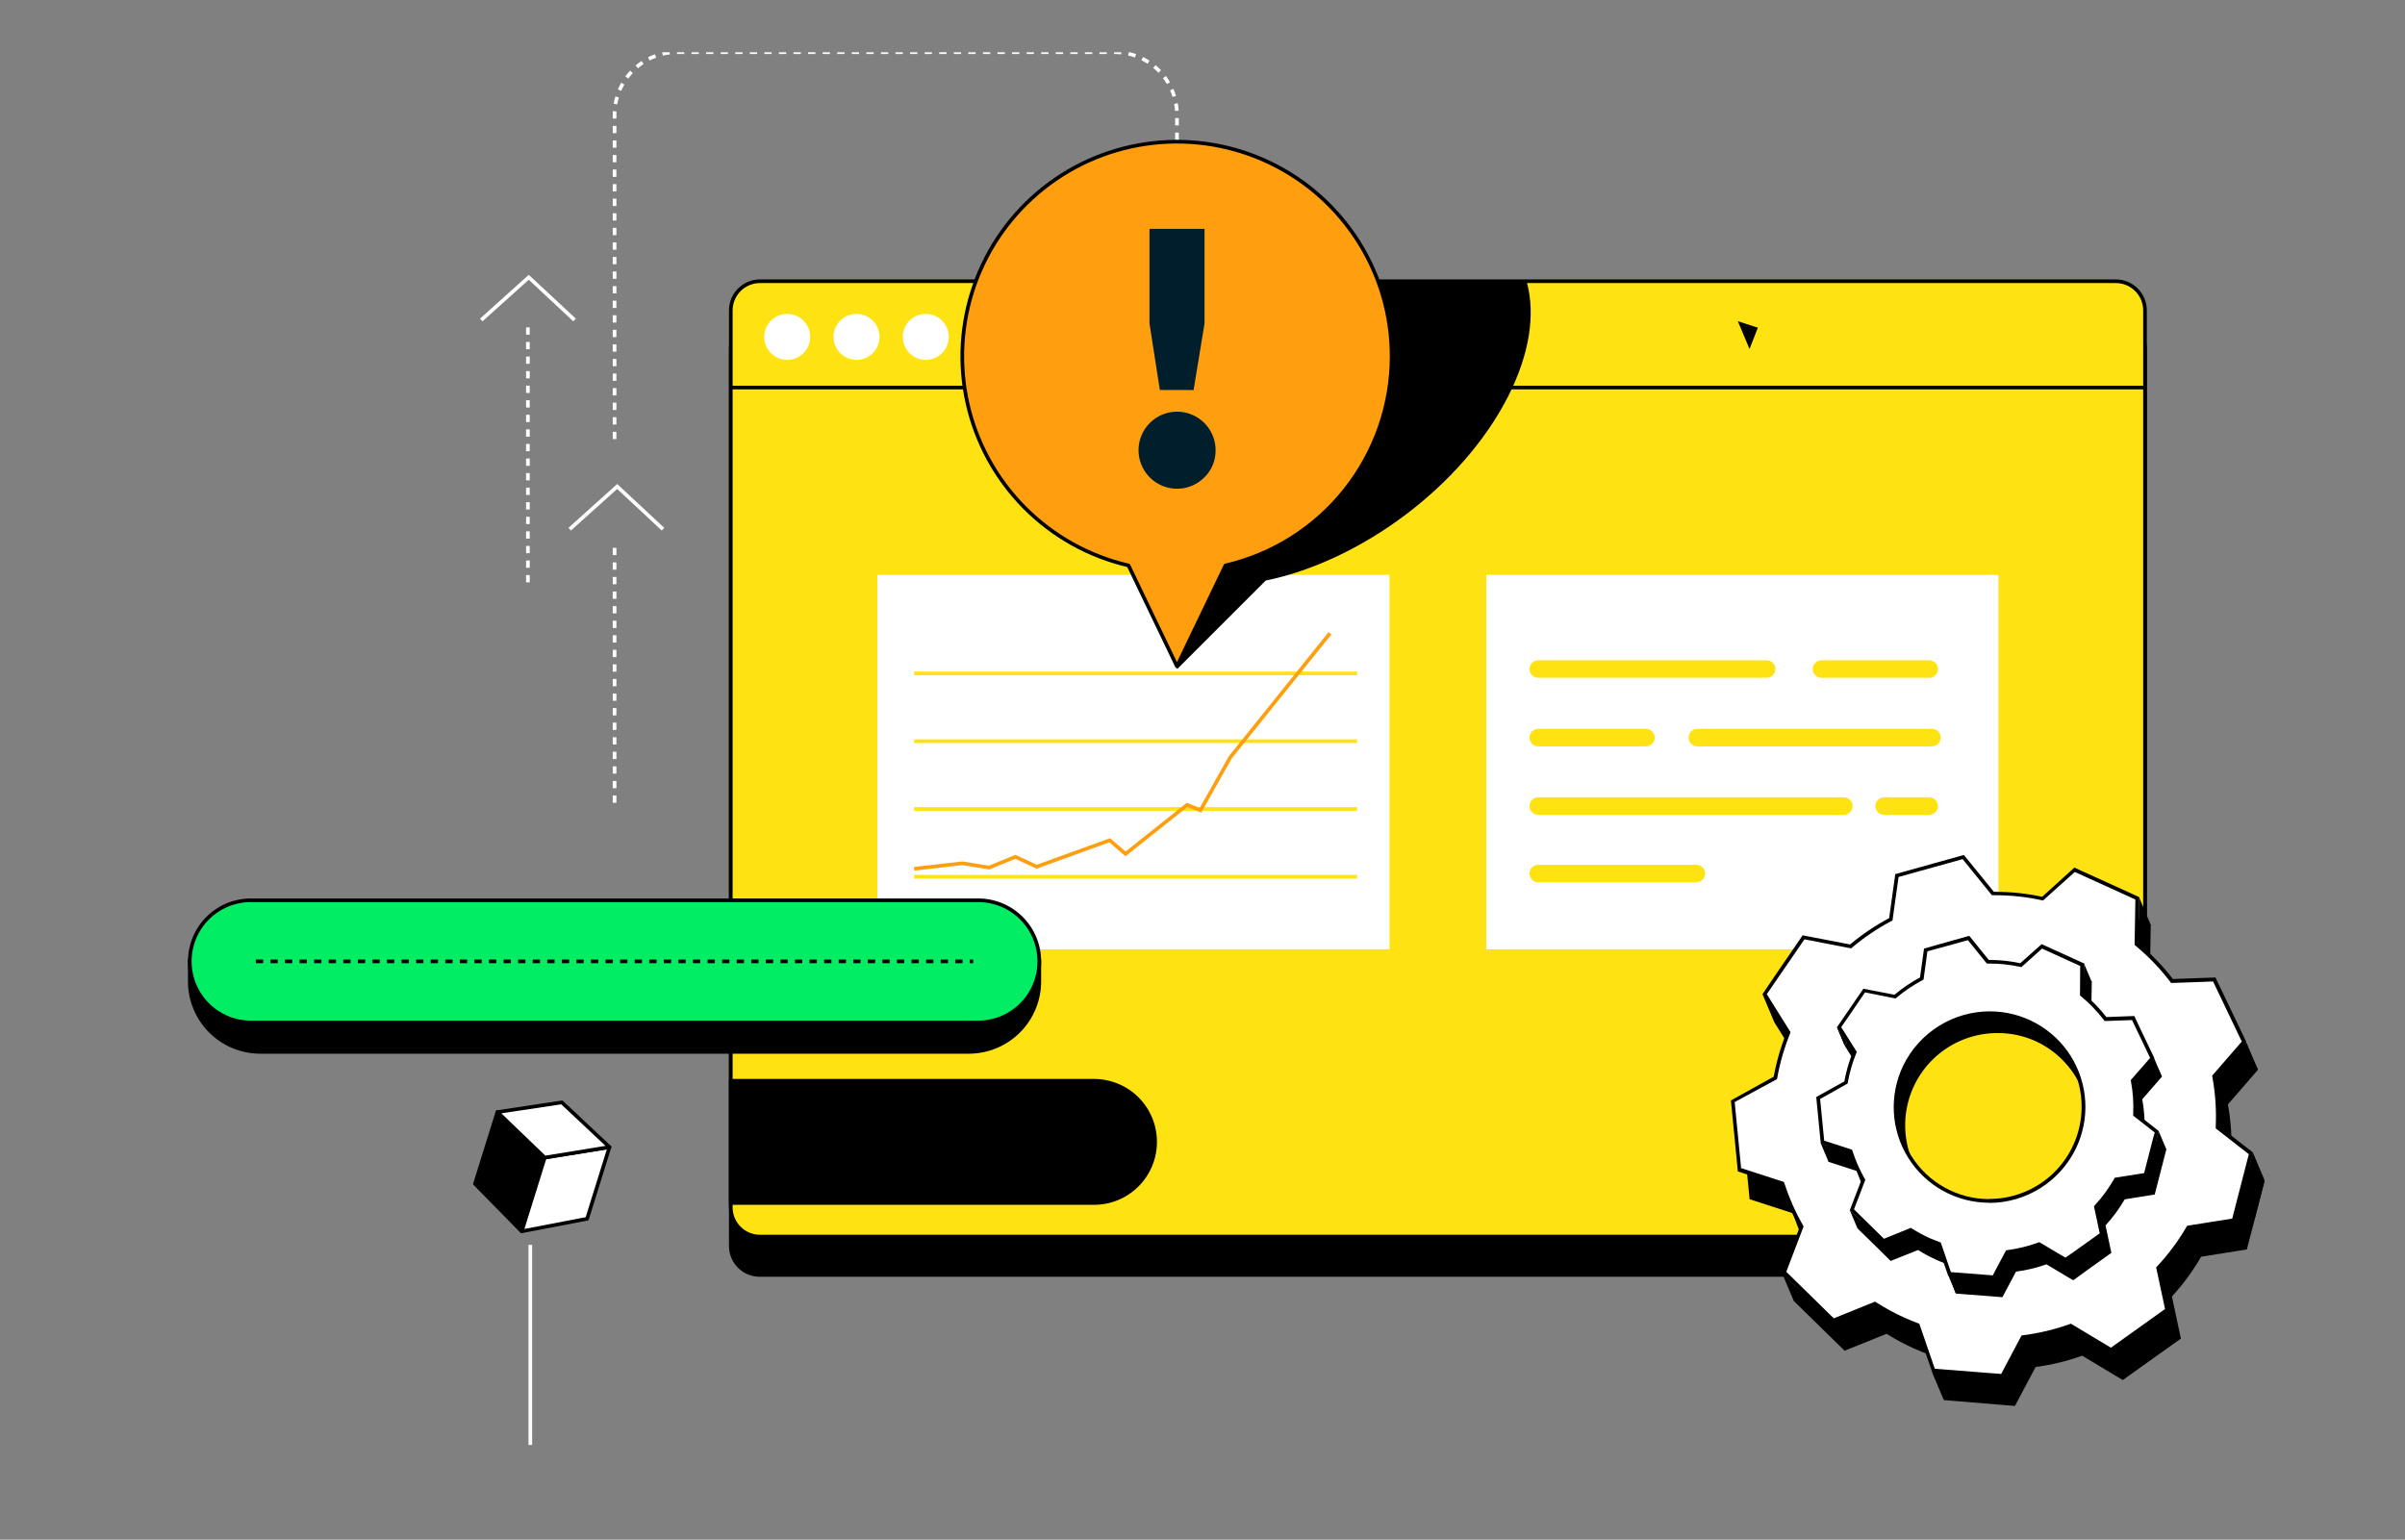 <?xml version="1.0" encoding="utf-8"?>
<svg xmlns="http://www.w3.org/2000/svg" width="581" height="372" viewBox="0 0 581 372" fill="none">
<rect x="0" y="0" width="581" height="372" fill="#808080" stroke="none"/>
<g clip-path="url(#clip0_6377_56555)">
<g clip-path="url(#clip1_6377_56555)">
<g clip-path="url(#clip2_6377_56555)">
<path d="M511.201 77.226H183.535C179.675 77.226 176.545 80.355 176.545 84.216V301.047C176.545 304.908 179.675 308.037 183.535 308.037H511.201C515.062 308.037 518.192 304.908 518.192 301.047V84.216C518.192 80.355 515.062 77.226 511.201 77.226Z" fill="black" stroke="black" stroke-width="0.882" stroke-miterlimit="10"/>
<path d="M511.14 67.951H183.597C179.702 67.951 176.545 71.109 176.545 75.003V291.711C176.545 295.606 179.702 298.763 183.597 298.763H511.14C515.034 298.763 518.192 295.606 518.192 291.711V75.003C518.192 71.109 515.034 67.951 511.14 67.951Z" fill="#FFE212" stroke="black" stroke-width="0.882" stroke-miterlimit="10"/>
<path d="M518.386 93.631H176.439" stroke="black" stroke-width="0.882" stroke-miterlimit="10"/>
<path d="M190.173 86.949C193.24 86.949 195.726 84.463 195.726 81.395C195.726 78.328 193.24 75.842 190.173 75.842C187.106 75.842 184.619 78.328 184.619 81.395C184.619 84.463 187.106 86.949 190.173 86.949Z" fill="white"/>
<path d="M206.913 86.949C209.98 86.949 212.467 84.463 212.467 81.395C212.467 78.328 209.98 75.842 206.913 75.842C203.846 75.842 201.359 78.328 201.359 81.395C201.359 84.463 203.846 86.949 206.913 86.949Z" fill="white"/>
<path d="M223.645 86.949C226.713 86.949 229.199 84.463 229.199 81.395C229.199 78.328 226.713 75.842 223.645 75.842C220.578 75.842 218.092 78.328 218.092 81.395C218.092 84.463 220.578 86.949 223.645 86.949Z" fill="white"/>
<path d="M128.113 300.756V349.099" stroke="white" stroke-width="0.882" stroke-miterlimit="10"/>
<path d="M126.007 297.485L114.75 286.008L120.163 268.686L131.57 279.669L126.007 297.485Z" fill="black" stroke="black" stroke-width="0.882" stroke-linejoin="round"/>
<path d="M126.043 297.493L141.831 294.461L147.235 277.139L131.605 279.677L126.043 297.493Z" fill="white" stroke="black" stroke-width="0.882" stroke-linejoin="round"/>
<path d="M135.73 266.341L120.162 268.686L131.604 279.678L147.234 277.14L135.73 266.341Z" fill="white" stroke="black" stroke-width="0.882" stroke-linejoin="round"/>
<path d="M137.625 127.852L149.103 117.538L160.166 127.852" stroke="white" stroke-width="0.882" stroke-miterlimit="10"/>
<path d="M116.256 77.314L127.733 66.991L138.805 77.314" stroke="white" stroke-width="0.882" stroke-miterlimit="10"/>
<path d="M279.058 275.897C279.056 279.811 277.499 283.565 274.731 286.332C271.962 289.099 268.207 290.653 264.293 290.653H176.545V261.122H264.293C266.233 261.121 268.154 261.502 269.947 262.245C271.739 262.987 273.368 264.075 274.739 265.447C276.111 266.82 277.198 268.449 277.939 270.242C278.68 272.035 279.061 273.956 279.058 275.897V275.897Z" fill="black" stroke="black" stroke-width="0.882" stroke-miterlimit="10"/>
<path d="M148.469 106.086V27.674C148.471 23.675 150.061 19.841 152.89 17.014C155.718 14.188 159.553 12.6 163.552 12.6H269.248C273.246 12.6 277.081 14.188 279.91 17.014C282.738 19.841 284.328 23.675 284.331 27.674V34.206" stroke="white" stroke-width="0.882" stroke-miterlimit="10" stroke-dasharray="1.76 1.76"/>
<path d="M148.469 193.957V132.188" stroke="white" stroke-width="0.882" stroke-miterlimit="10" stroke-dasharray="1.76 1.76"/>
<path d="M127.531 140.696V78.918" stroke="white" stroke-width="0.882" stroke-miterlimit="10" stroke-dasharray="1.76 1.76"/>
<path d="M482.782 138.889H359.059V229.352H482.782V138.889Z" fill="white"/>
<path d="M335.678 138.889H211.955V229.352H335.678V138.889Z" fill="white"/>
<path d="M220.842 162.708H327.833" stroke="#FFE212" stroke-width="0.882" stroke-miterlimit="10"/>
<path d="M220.842 179.078H327.833" stroke="#FFE212" stroke-width="0.882" stroke-miterlimit="10"/>
<path d="M220.842 195.447H327.833" stroke="#FFE212" stroke-width="0.882" stroke-miterlimit="10"/>
<path d="M220.842 211.818H327.833" stroke="#FFE212" stroke-width="0.882" stroke-miterlimit="10"/>
<path d="M220.842 209.905L232.522 208.574L238.94 209.614L245.313 207.013L250.444 209.402L268.083 203.011L271.909 206.308L286.798 194.452L290.007 195.774L297.227 182.956L321.292 153.011" stroke="#FF9F10" stroke-width="0.882" stroke-miterlimit="10"/>
<path d="M426.794 159.534H371.601C371.042 159.534 370.506 159.756 370.111 160.151C369.716 160.546 369.494 161.082 369.494 161.641V161.641C369.493 161.918 369.547 162.193 369.652 162.45C369.757 162.707 369.912 162.94 370.108 163.137C370.304 163.333 370.537 163.489 370.793 163.596C371.049 163.702 371.324 163.757 371.601 163.757H426.794C427.355 163.757 427.893 163.534 428.29 163.137C428.687 162.74 428.909 162.202 428.909 161.641V161.641C428.907 161.081 428.683 160.546 428.287 160.151C427.89 159.756 427.353 159.534 426.794 159.534V159.534Z" fill="#FFE212"/>
<path d="M466.057 159.534H440.025C439.466 159.534 438.93 159.756 438.535 160.151C438.14 160.546 437.918 161.082 437.918 161.641V161.641C437.917 161.918 437.97 162.193 438.076 162.45C438.181 162.707 438.336 162.94 438.532 163.137C438.728 163.333 438.96 163.489 439.217 163.596C439.473 163.702 439.747 163.757 440.025 163.757H466.057C466.335 163.758 466.61 163.704 466.868 163.598C467.125 163.492 467.358 163.336 467.555 163.14C467.752 162.943 467.908 162.709 468.014 162.452C468.119 162.195 468.173 161.919 468.172 161.641V161.641C468.172 161.364 468.117 161.089 468.011 160.833C467.905 160.577 467.749 160.344 467.552 160.148C467.355 159.952 467.122 159.797 466.865 159.692C466.609 159.587 466.334 159.533 466.057 159.534V159.534Z" fill="#FFE212"/>
<path d="M466.058 192.636H455.154C454.876 192.636 454.602 192.691 454.345 192.797C454.089 192.903 453.857 193.059 453.661 193.256C453.465 193.453 453.31 193.686 453.205 193.942C453.099 194.199 453.046 194.474 453.047 194.751V194.751C453.047 195.31 453.269 195.846 453.664 196.241C454.059 196.636 454.595 196.858 455.154 196.858H466.058C466.336 196.859 466.611 196.806 466.867 196.7C467.124 196.595 467.357 196.44 467.554 196.244C467.75 196.049 467.906 195.816 468.013 195.56C468.119 195.304 468.174 195.029 468.174 194.751V194.751C468.175 194.473 468.121 194.198 468.015 193.94C467.909 193.683 467.754 193.45 467.557 193.253C467.36 193.056 467.127 192.9 466.869 192.794C466.612 192.689 466.336 192.635 466.058 192.636V192.636Z" fill="#FFE212"/>
<path d="M397.633 176.089H371.601C371.041 176.091 370.506 176.315 370.111 176.712C369.716 177.108 369.494 177.645 369.494 178.205V178.205C369.494 178.764 369.716 179.301 370.111 179.697C370.506 180.094 371.041 180.318 371.601 180.32H397.633C398.194 180.32 398.732 180.097 399.129 179.701C399.525 179.304 399.748 178.766 399.748 178.205V178.205C399.748 177.643 399.525 177.105 399.129 176.709C398.732 176.312 398.194 176.089 397.633 176.089V176.089Z" fill="#FFE212"/>
<path d="M466.719 176.089H410.045C409.485 176.091 408.948 176.315 408.552 176.711C408.156 177.107 407.932 177.644 407.93 178.205V178.205C407.932 178.765 408.156 179.302 408.552 179.698C408.948 180.094 409.485 180.318 410.045 180.32H466.719C467.28 180.32 467.818 180.097 468.215 179.701C468.612 179.304 468.835 178.766 468.835 178.205V178.205C468.835 177.643 468.612 177.105 468.215 176.709C467.818 176.312 467.28 176.089 466.719 176.089V176.089Z" fill="#FFE212"/>
<path d="M445.438 192.636H371.601C371.324 192.636 371.049 192.691 370.793 192.797C370.537 192.903 370.304 193.059 370.108 193.256C369.912 193.453 369.757 193.686 369.652 193.942C369.547 194.199 369.493 194.474 369.494 194.751V194.751C369.494 195.31 369.716 195.846 370.111 196.241C370.506 196.636 371.042 196.858 371.601 196.858H445.438C445.998 196.858 446.535 196.637 446.931 196.242C447.328 195.847 447.552 195.311 447.554 194.751V194.751C447.554 194.19 447.331 193.652 446.934 193.255C446.537 192.859 445.999 192.636 445.438 192.636V192.636Z" fill="#FFE212"/>
<path d="M409.807 208.944H371.601C371.042 208.944 370.506 209.166 370.111 209.561C369.716 209.957 369.494 210.492 369.494 211.051V211.051C369.493 211.329 369.547 211.604 369.652 211.86C369.757 212.117 369.912 212.35 370.108 212.547C370.304 212.743 370.537 212.899 370.793 213.006C371.049 213.112 371.324 213.167 371.601 213.167H409.807C410.368 213.167 410.906 212.944 411.303 212.547C411.699 212.15 411.922 211.612 411.922 211.051V211.051C411.92 210.492 411.696 209.956 411.3 209.561C410.903 209.166 410.366 208.944 409.807 208.944V208.944Z" fill="#FFE212"/>
<path d="M364.259 95.913C353.213 117.52 328.68 135.582 305.769 140.263L284.374 161.658L284.85 140.263C266.717 135.6 260.644 117.52 271.68 95.913C276.97 85.529 285.406 75.973 295.261 68.321H368.887C370.923 75.973 369.557 85.529 364.259 95.913Z" fill="black"/>
<path d="M336.19 86.059C336.184 76.306 333.427 66.752 328.237 58.495C323.046 50.237 315.632 43.611 306.846 39.376C298.06 35.141 288.258 33.47 278.565 34.554C268.873 35.638 259.682 39.433 252.048 45.504C244.415 51.575 238.648 59.676 235.41 68.876C232.172 78.076 231.594 88.002 233.742 97.516C235.891 107.03 240.678 115.745 247.556 122.661C254.433 129.577 263.121 134.413 272.623 136.615L284.329 160.989L296.045 136.615C307.465 133.965 317.651 127.525 324.941 118.344C332.231 109.163 336.196 97.783 336.19 86.059Z" fill="#FF9F10" stroke="black" stroke-width="0.882" stroke-linejoin="round"/>
<path d="M290.914 115.378C289.387 116.894 287.382 117.835 285.24 118.039C283.097 118.243 280.95 117.699 279.164 116.499C277.378 115.299 276.063 113.517 275.442 111.456C274.822 109.395 274.934 107.183 275.761 105.197C276.587 103.21 278.077 101.57 279.976 100.558C281.875 99.545 284.066 99.222 286.176 99.643C288.287 100.064 290.186 101.203 291.552 102.866C292.917 104.53 293.664 106.615 293.665 108.767C293.681 109.998 293.445 111.219 292.972 112.356C292.499 113.493 291.799 114.521 290.914 115.378V115.378ZM280.195 94.221L277.691 78.142V55.302H290.994V78.142L288.349 94.239L280.195 94.221Z" fill="#001E2B"/>
<path d="M45.848 232.27H251.077V237.109C251.077 241.626 249.283 245.958 246.089 249.152C242.895 252.346 238.563 254.14 234.046 254.14H62.879C58.362 254.14 54.03 252.346 50.836 249.152C47.642 245.958 45.848 241.626 45.848 237.109V232.27Z" fill="black" stroke="black" stroke-width="0.882" stroke-miterlimit="10"/>
<path d="M236.321 217.513H60.605C56.691 217.513 52.937 219.067 50.17 221.835C47.402 224.602 45.848 228.356 45.848 232.27C45.848 236.183 47.402 239.937 50.17 242.704C52.937 245.472 56.691 247.026 60.605 247.026H236.321C238.258 247.026 240.177 246.645 241.968 245.903C243.758 245.162 245.385 244.075 246.755 242.704C248.125 241.334 249.212 239.707 249.954 237.917C250.696 236.126 251.077 234.207 251.077 232.27C251.077 230.332 250.696 228.413 249.954 226.622C249.212 224.832 248.125 223.205 246.755 221.835C245.385 220.465 243.758 219.378 241.968 218.636C240.177 217.894 238.258 217.513 236.321 217.513V217.513Z" fill="#00ED64" stroke="black" stroke-width="0.882" stroke-miterlimit="10"/>
<path d="M61.812 232.27H235.104" stroke="black" stroke-width="0.882" stroke-miterlimit="10" stroke-dasharray="1.76 1.76"/>
<path d="M420.605 78.318L424.079 79.447L422.633 83.14L420.605 78.318Z" fill="black"/>
<path d="M421.383 79.033L423.507 79.72L422.626 81.968L421.383 79.033ZM419.822 77.605L422.652 84.313L424.662 79.174L419.822 77.605V77.605Z" fill="black"/>
<path d="M469.921 337.886L466.139 326.92L465.945 326.841C464.746 326.391 463.583 325.915 462.481 325.413C460.225 324.388 458.043 323.21 455.948 321.887L455.763 321.746L445.731 325.818L433.848 314.156L438.062 303.163L437.956 302.987C436.153 299.8 434.676 296.439 433.549 292.955L433.478 292.734L423.076 289.367L421.463 272.794L431.724 267.091V266.879C432.382 263.258 433.407 259.714 434.783 256.301L434.862 256.089L429.088 246.868L438.512 233.143L449.901 235.355L450.069 235.214C452.952 232.787 456.084 230.671 459.413 228.903L459.607 228.797L461.079 218.218L477.123 213.758L484.246 222.573H484.792C488.571 222.575 492.338 222.977 496.032 223.772H496.252L503.983 216.843L519.137 223.737L518.952 234.818L519.11 234.959C522.184 237.497 524.961 240.374 527.388 243.536L527.529 243.712L537.746 243.333L544.922 258.319L537.746 266.667V266.879C538.461 270.824 538.731 274.836 538.548 278.841V279.071L546.561 285.338L542.427 301.47L531.452 303.233L531.355 303.419C529.361 306.844 526.996 310.04 524.303 312.948L524.144 313.115L526.304 323.227L514.112 331.936L512.763 332.906L503.066 327.061L502.864 327.132C499.251 328.428 495.509 329.333 491.703 329.829H491.474L486.511 339.191L469.921 337.886ZM484.951 241.923C478.446 241.929 472.075 243.767 466.567 247.227C461.059 250.686 456.636 255.627 453.806 261.484C451.81 265.656 450.675 270.187 450.471 274.807C450.267 279.428 450.996 284.042 452.617 288.373C454.238 292.705 456.715 296.665 459.902 300.017C463.089 303.368 466.919 306.042 471.164 307.879C475.425 309.729 480.023 310.68 484.669 310.674C491.173 310.667 497.545 308.829 503.053 305.37C508.561 301.91 512.983 296.969 515.813 291.112C518.329 285.887 519.478 280.109 519.155 274.319C518.831 268.528 517.045 262.914 513.964 258.001C510.882 253.088 506.606 249.037 501.533 246.225C496.461 243.413 490.759 241.933 484.96 241.923H484.951Z" fill="black"/>
<path d="M476.963 214.287L483.768 222.679L484.033 223.014H484.791C488.54 223.013 492.278 223.412 495.942 224.204L496.383 224.301L496.718 223.993L504.061 217.372L505.313 217.937L517.469 223.446L518.721 224.01L518.545 234.589V235.021L518.871 235.285C521.917 237.807 524.673 240.66 527.087 243.792L527.36 244.153H527.818L537.515 243.801L540.46 249.972L544.4 258.276L537.515 266.209L537.233 266.527L537.313 266.95C538.016 270.863 538.283 274.843 538.106 278.815V279.265L538.467 279.547L546.093 285.497L544.55 291.492L542.09 301.056L531.574 302.731L531.159 302.802L530.948 303.163C528.99 306.561 526.66 309.731 524.001 312.613L523.693 312.948L523.79 313.398L525.844 322.998L518.404 328.287L513.943 331.54L512.824 332.342L503.523 326.753L503.162 326.541L502.774 326.683C499.184 327.952 495.47 328.839 491.693 329.327L491.244 329.389L491.032 329.794L486.307 338.698L484.941 338.583L470.29 337.446L466.666 326.938L466.525 326.55L466.138 326.4C464.956 325.96 463.801 325.519 462.7 324.99C460.467 323.96 458.305 322.782 456.229 321.464L455.85 321.217L455.427 321.393L445.88 325.263L440.873 320.353L434.402 314.006L438.44 303.481L438.59 303.093L438.378 302.731C436.574 299.572 435.097 296.238 433.97 292.779L433.829 292.356L433.397 292.215L423.48 289.006L423.136 285.48L421.929 273.041L431.767 267.585L432.128 267.382L432.207 266.967C432.853 263.389 433.863 259.885 435.222 256.513L435.39 256.098L435.152 255.719L429.651 246.904L433.062 241.923L438.74 233.646L449.591 235.761L450.006 235.841L450.332 235.576C453.194 233.17 456.299 231.07 459.597 229.308L459.993 229.097L460.055 228.656L461.474 218.607L470.387 216.129L476.963 214.305M484.667 311.132C491.254 311.125 497.706 309.264 503.284 305.76C508.862 302.257 513.341 297.254 516.209 291.324C518.23 287.096 519.377 282.504 519.581 277.822C519.784 273.141 519.041 268.466 517.395 264.079C515.748 259.691 513.233 255.681 510 252.289C506.766 248.897 502.882 246.193 498.578 244.339C494.276 242.476 489.637 241.518 484.949 241.526C478.362 241.534 471.909 243.397 466.331 246.902C460.753 250.407 456.274 255.412 453.408 261.343C450.864 266.637 449.703 272.488 450.033 278.352C450.363 284.216 452.173 289.9 455.294 294.875C458.416 299.85 462.747 303.952 467.884 306.8C473.02 309.647 478.794 311.147 484.667 311.159M477.28 213.317L470.157 215.301L460.681 217.945L459.2 228.533C455.844 230.318 452.686 232.451 449.776 234.897L438.316 232.685L432.313 241.438L428.575 246.886L434.385 256.16C432.989 259.602 431.955 263.18 431.299 266.835L420.959 272.574L422.264 285.603L422.669 289.737L433.133 293.123C434.268 296.633 435.753 300.021 437.567 303.234L433.327 314.306L440.212 321.05L445.624 326.339L455.762 322.257C457.872 323.579 460.069 324.757 462.338 325.783C463.493 326.303 464.657 326.78 465.864 327.22L469.681 338.275L484.853 339.491L471.541 338.495L486.774 339.676L491.764 330.27C495.602 329.765 499.376 328.852 503.021 327.546L512.824 333.426L517.557 330.05L514.41 332.298L518.933 329.063L526.866 323.412L524.689 313.248C527.385 310.314 529.75 307.091 531.741 303.639L542.787 301.876L545.431 291.747L547.124 285.189L539.032 278.886C539.213 274.848 538.941 270.803 538.221 266.826L545.493 258.452L541.253 249.584L538.062 242.91L527.739 243.29C525.289 240.104 522.488 237.203 519.391 234.642L519.576 223.481L517.813 222.679L505.683 217.161L503.92 216.35L496.154 223.402C492.422 222.578 488.613 222.152 484.791 222.133H484.456L477.28 213.317ZM484.667 310.286C480.082 310.29 475.545 309.35 471.339 307.527C464.162 304.42 458.277 298.932 454.679 291.988C451.081 285.045 449.989 277.072 451.589 269.417C453.189 261.762 457.383 254.894 463.461 249.973C469.539 245.052 477.129 242.38 484.949 242.408C489.534 242.408 494.07 243.347 498.278 245.167C505.45 248.277 511.329 253.766 514.923 260.707C518.517 267.649 519.606 275.618 518.007 283.269C516.407 290.92 512.217 297.785 506.143 302.706C500.069 307.626 492.484 310.301 484.667 310.277V310.286ZM525.218 324.567L518.897 329.08L517.522 330.068L525.218 324.567V324.567Z" fill="black"/>
<path d="M467.091 331.187L463.309 320.212L463.115 320.142C461.916 319.692 460.752 319.207 459.651 318.705C457.396 317.683 455.217 316.505 453.127 315.179L452.933 315.064L442.901 319.101L431.018 307.465L435.232 296.472L435.126 296.296C433.323 293.109 431.846 289.748 430.719 286.264L430.648 286.053L420.246 282.685L418.633 266.112L428.903 260.409L428.947 260.206C429.599 256.585 430.621 253.04 431.997 249.628L432.085 249.416L426.311 240.204L435.726 226.47L447.089 228.674L447.247 228.542C450.132 226.113 453.264 223.995 456.592 222.221L456.794 222.115L458.267 211.537L474.275 207.076L481.398 215.892H481.945C485.725 215.891 489.496 216.29 493.193 217.082L493.413 217.134L501.135 210.162L516.289 217.055L516.104 228.136L516.263 228.268C519.326 230.801 522.097 233.67 524.523 236.819L524.664 236.995L534.881 236.625L542.065 251.611L534.845 259.924V260.136C535.559 264.081 535.831 268.093 535.656 272.098V272.327L543.696 278.595L539.544 294.718L528.578 296.481L528.472 296.658C526.493 300.082 524.143 303.278 521.464 306.187L521.305 306.354L523.518 316.457L511.3 325.193L509.977 326.154L500.28 320.318L500.086 320.38C496.471 321.676 492.726 322.581 488.917 323.077H488.688L483.725 332.43L467.091 331.187ZM482.077 235.224C475.584 235.237 469.225 237.074 463.727 240.527C458.228 243.979 453.81 248.907 450.976 254.749C448.464 259.975 447.316 265.753 447.64 271.542C447.965 277.331 449.751 282.944 452.832 287.856C455.913 292.769 460.189 296.82 465.26 299.632C470.331 302.445 476.031 303.926 481.83 303.939C488.333 303.931 494.702 302.092 500.209 298.633C505.715 295.173 510.136 290.233 512.966 284.378C514.96 280.208 516.093 275.679 516.297 271.062C516.501 266.444 515.772 261.833 514.154 257.503C512.535 253.174 510.06 249.216 506.876 245.865C503.693 242.514 499.867 239.839 495.626 238C491.363 236.155 486.766 235.21 482.121 235.224H482.077Z" fill="white"/>
<path d="M474.134 207.578L480.939 215.962L481.203 216.288H481.962C485.71 216.288 489.448 216.684 493.113 217.469L493.554 217.566L493.889 217.266L501.232 210.672L502.484 211.237L514.614 216.755L515.865 217.328L515.68 227.906V228.303L516.006 228.576C519.054 231.107 521.807 233.972 524.214 237.118L524.487 237.48H524.945L534.642 237.136L537.586 243.307L541.571 251.646L534.686 259.58L534.404 259.897L534.483 260.312C535.192 264.224 535.458 268.205 535.277 272.177V272.635L535.638 272.909L543.272 278.859L541.509 285.691L539.261 294.427L528.78 296.084L528.366 296.155L528.154 296.516C526.185 299.884 523.849 303.024 521.19 305.878L520.881 306.213L520.978 306.663L523.032 316.262L521.913 317.065L511.07 324.813L509.95 325.607L500.65 320.027L500.289 319.806L499.901 319.947C496.312 321.222 492.597 322.108 488.82 322.592L488.37 322.654L488.159 323.05L483.443 331.954L482.067 331.848L467.416 330.702L463.793 320.203L463.661 319.806L463.264 319.665C462.083 319.216 460.928 318.74 459.835 318.246C457.599 317.218 455.434 316.04 453.356 314.72L452.977 314.482L452.554 314.649L443.007 318.519L438 313.609L431.529 307.271L435.567 296.692L435.716 296.305L435.514 295.943C433.708 292.788 432.231 289.456 431.106 285.999L430.965 285.567L430.533 285.426L420.616 282.218L420.272 278.691L419.064 266.262L428.929 260.92L429.29 260.717L429.369 260.312C430.016 256.717 431.033 253.199 432.402 249.812L432.569 249.389L432.331 249.01L426.822 240.195L430.242 235.214L435.919 226.945L446.788 229.052L447.203 229.132L447.52 228.858C450.384 226.451 453.492 224.35 456.794 222.591L457.191 222.379L457.252 221.938L458.654 211.88L467.566 209.403L474.134 207.569M481.847 304.406C488.433 304.396 494.884 302.533 500.46 299.028C506.037 295.523 510.514 290.519 513.379 284.589C515.924 279.296 517.086 273.445 516.756 267.581C516.426 261.718 514.616 256.034 511.494 251.06C508.372 246.085 504.041 241.984 498.904 239.137C493.767 236.291 487.993 234.792 482.12 234.782C475.534 234.79 469.082 236.652 463.504 240.155C457.926 243.658 453.447 248.661 450.579 254.59C448.556 258.815 447.407 263.405 447.2 268.085C446.994 272.765 447.733 277.438 449.375 281.825C451.018 286.212 453.528 290.223 456.757 293.616C459.985 297.01 463.866 299.717 468.166 301.576C472.482 303.455 477.14 304.421 481.847 304.415M474.451 206.564L467.328 208.548L457.861 211.193L456.38 221.824C453.02 223.608 449.859 225.741 446.947 228.188L435.487 225.976L429.484 234.729L425.79 240.177L431.582 249.46C430.195 252.905 429.161 256.481 428.497 260.135L418.156 265.874L419.426 278.885L419.822 283.02L430.295 286.405C431.43 289.921 432.921 293.312 434.747 296.525L430.498 307.588L437.382 314.341L442.804 319.63L452.889 315.575C454.999 316.897 457.196 318.075 459.465 319.101C460.62 319.621 461.792 320.106 462.991 320.538L466.808 331.592L482.032 332.774L468.756 331.742L483.972 332.941L488.935 323.509C492.773 323.006 496.546 322.096 500.192 320.794L509.994 326.673L514.728 323.288L511.581 325.536L522.424 317.787L514.728 323.288L524.011 316.659L521.877 306.504C524.576 303.571 526.941 300.348 528.93 296.895L539.975 295.132L542.373 285.841L544.277 278.453L536.185 272.151C536.367 268.11 536.095 264.062 535.374 260.082L542.646 251.708L538.406 242.848L535.215 236.166L524.936 236.537C522.483 233.356 519.683 230.458 516.588 227.898L516.782 216.746L515.019 215.935L502.889 210.417L501.126 209.615L493.351 216.667C489.625 215.867 485.825 215.465 482.015 215.468H481.68L474.504 206.653L474.451 206.564ZM481.847 303.533C477.259 303.533 472.72 302.594 468.509 300.774C461.338 297.664 455.459 292.175 451.865 285.234C448.271 278.292 447.181 270.323 448.781 262.672C450.38 255.021 454.571 248.156 460.644 243.235C466.718 238.315 474.304 235.641 482.12 235.664C486.7 235.662 491.23 236.601 495.431 238.423C502.602 241.533 508.481 247.021 512.075 253.961C515.669 260.902 516.759 268.87 515.161 276.52C513.562 284.171 509.374 291.036 503.302 295.958C497.229 300.879 489.645 303.554 481.829 303.533H481.847Z" fill="black"/>
<path d="M516.756 216.746L519.577 223.446L516.562 227.897L516.756 216.746Z" fill="black"/>
<path d="M425.773 240.177L428.603 246.885L430.163 245.766L425.773 240.177Z" fill="black"/>
<path d="M472.838 312.11L470.361 304.934L470.167 304.864C469.391 304.573 468.633 304.255 467.901 303.929C466.431 303.26 465.009 302.491 463.643 301.628L463.449 301.505L456.891 304.15L449.239 296.639L451.99 289.454L451.884 289.269C450.71 287.186 449.745 284.992 449.001 282.719L448.931 282.508L442.125 280.304L441.094 269.646L447.829 265.917V265.715C448.257 263.349 448.925 261.034 449.821 258.803L449.909 258.592L446.127 252.562L452.192 243.747L459.615 245.193L459.782 245.052C461.668 243.47 463.713 242.088 465.882 240.926L466.085 240.82L467.046 233.909L477.378 231.035L482.032 236.783H482.464C484.932 236.781 487.394 237.041 489.807 237.559L490.028 237.611L495.079 233.045L504.837 237.453L504.714 244.699L504.881 244.831C506.884 246.492 508.696 248.369 510.285 250.429L510.426 250.614L517.117 250.341L521.745 260.038L517.029 265.468V265.679C517.495 268.255 517.673 270.875 517.558 273.49V273.719L522.847 277.818L520.203 288.203L513.036 289.34L512.93 289.525C511.637 291.745 510.103 293.814 508.355 295.696L508.205 295.872L509.615 302.475L500.888 308.716L494.488 304.996L494.294 305.066C491.931 305.912 489.484 306.503 486.995 306.829H486.775L483.531 312.93L472.838 312.11ZM482.579 249.151C478.285 249.155 474.08 250.369 470.444 252.653C466.808 254.937 463.889 258.199 462.021 262.065C460.359 265.516 459.6 269.333 459.813 273.157C460.027 276.982 461.207 280.69 463.243 283.935C465.278 287.18 468.104 289.855 471.454 291.712C474.805 293.568 478.572 294.544 482.402 294.55C486.696 294.539 490.9 293.323 494.536 291.04C498.173 288.757 501.094 285.498 502.969 281.635C504.287 278.88 505.036 275.888 505.171 272.836C505.307 269.785 504.825 266.738 503.755 263.877C502.685 261.016 501.049 258.401 498.945 256.187C496.841 253.973 494.311 252.207 491.509 250.993C488.69 249.771 485.65 249.144 482.579 249.151V249.151Z" fill="black"/>
<path d="M477.236 231.512L481.573 236.872L481.838 237.198H482.481C484.917 237.197 487.346 237.454 489.727 237.965L490.168 238.062L490.503 237.762L495.175 233.548L495.81 233.839L503.744 237.453L504.378 237.744L504.264 244.488V244.911L504.59 245.176C506.569 246.816 508.358 248.673 509.923 250.712L510.205 251.073H510.655L516.826 250.853L518.677 254.705L521.207 259.994L516.799 265.045L516.588 265.327L516.667 265.751C517.126 268.294 517.301 270.881 517.187 273.464V273.922L517.54 274.196L522.388 277.977L522 279.485L519.858 287.798L513.185 288.864L512.771 288.926L512.559 289.296C511.281 291.512 509.765 293.581 508.037 295.467L507.728 295.802L507.825 296.243L509.13 302.352L508.557 302.757L501.452 307.844L500.879 308.249L494.946 304.723L494.585 304.512L494.197 304.653C491.864 305.49 489.45 306.081 486.995 306.416L486.545 306.477L486.325 306.874L483.327 312.542L482.622 312.481L473.207 311.749L470.898 305.049L470.766 304.653L470.378 304.512C469.602 304.221 468.853 303.912 468.139 303.63C466.686 302.97 465.281 302.21 463.934 301.356L463.546 301.118L463.131 301.285L457.049 303.753L453.902 300.668L449.803 296.648L452.377 289.931L452.527 289.543L452.324 289.182C451.158 287.127 450.204 284.959 449.477 282.711L449.335 282.279L448.904 282.138L442.539 279.987L442.327 277.854L441.56 269.92L447.837 266.394L448.198 266.191L448.278 265.777C448.696 263.441 449.355 261.154 450.243 258.954L450.411 258.531L450.173 258.152L446.647 252.563L448.798 249.46L452.412 244.171L459.341 245.511L459.755 245.59L460.081 245.317C461.945 243.754 463.966 242.389 466.111 241.244L466.508 241.032L466.569 240.592L467.451 234.192L473.102 232.614L477.227 231.468M482.393 294.938C486.767 294.94 491.054 293.711 494.763 291.391C498.471 289.071 501.452 285.755 503.365 281.821C505.058 278.302 505.831 274.411 505.612 270.512C505.394 266.613 504.19 262.834 502.113 259.526C500.037 256.219 497.156 253.492 493.74 251.601C490.323 249.709 486.483 248.715 482.578 248.71C478.2 248.715 473.911 249.953 470.204 252.282C466.496 254.612 463.52 257.938 461.615 261.881C459.922 265.399 459.149 269.29 459.368 273.189C459.586 277.088 460.79 280.868 462.867 284.175C464.943 287.482 467.824 290.209 471.24 292.101C474.657 293.992 478.497 294.987 482.402 294.991M477.553 230.507L472.881 231.829L466.666 233.592L465.697 240.565C463.497 241.735 461.429 243.136 459.526 244.744L452.024 243.289L448.084 249.028L445.624 252.607L449.441 258.689C448.524 260.946 447.845 263.292 447.414 265.689L440.635 269.453L441.463 277.995L441.728 280.701L448.595 282.923C449.337 285.23 450.315 287.454 451.513 289.561L448.71 296.763L453.223 301.171L456.749 304.653L463.37 302.008C464.754 302.882 466.197 303.66 467.689 304.335C468.447 304.679 469.205 304.996 469.981 305.287L472.476 312.533L482.464 313.309L473.754 312.63L483.742 313.406L487.021 307.235C489.535 306.907 492.008 306.316 494.399 305.472L500.835 309.325L503.938 307.112L501.91 308.523L509.024 303.445L503.973 307.05L510.064 302.696L508.654 296.058C510.428 294.138 511.983 292.027 513.291 289.763L520.537 288.609L522.82 279.732L523.358 277.66L518.069 273.526C518.184 270.869 518.004 268.208 517.531 265.592L522.3 260.1L519.523 254.282L517.425 249.874L510.69 250.121C509.079 248.031 507.24 246.126 505.207 244.444L505.339 237.127L504.167 236.598L496.233 232.984L495.061 232.446L489.912 237.118C487.47 236.596 484.979 236.333 482.481 236.334H482.261L477.553 230.524V230.507ZM482.402 294.109C479.394 294.11 476.418 293.495 473.657 292.302C468.955 290.261 465.101 286.661 462.745 282.109C460.388 277.557 459.674 272.331 460.722 267.314C461.77 262.296 464.516 257.793 468.498 254.565C472.479 251.337 477.452 249.58 482.578 249.592C485.583 249.577 488.559 250.177 491.323 251.355C496.025 253.396 499.879 256.996 502.235 261.549C504.592 266.101 505.306 271.326 504.258 276.344C503.21 281.361 500.464 285.864 496.482 289.092C492.501 292.321 487.528 294.077 482.402 294.065V294.109Z" fill="black"/>
<path d="M470.978 307.711L468.51 300.536L468.316 300.465C467.532 300.174 466.773 299.857 466.051 299.531C464.579 298.86 463.153 298.091 461.784 297.23L461.599 297.106L455.04 299.751L447.38 292.24L450.139 285.056L450.033 284.871C448.852 282.791 447.886 280.597 447.151 278.321L447.08 278.109L440.275 275.906L439.234 265.23L445.952 261.51V261.299C446.377 258.932 447.047 256.615 447.953 254.387L448.032 254.176L444.303 248.164L450.368 239.348L457.791 240.794L457.949 240.653C459.837 239.07 461.884 237.687 464.058 236.528L464.252 236.422L465.213 229.511L475.545 226.637L480.199 232.384H480.631C483.099 232.382 485.561 232.642 487.974 233.16L488.195 233.213L493.246 228.655L503.005 233.063L502.89 240.309L503.049 240.442C505.053 242.102 506.869 243.98 508.461 246.039L508.593 246.224L515.275 245.978L519.903 255.674L515.178 261.105L515.223 261.316C515.691 263.892 515.865 266.512 515.743 269.127V269.356L521.032 273.455L518.352 283.839L511.185 284.977L511.079 285.162C509.785 287.396 508.251 289.483 506.504 291.385L506.345 291.553L507.765 298.164L498.958 304.379L492.629 300.589L492.435 300.659C490.075 301.505 487.631 302.096 485.145 302.422H484.915L481.671 308.522L470.978 307.711ZM480.728 244.752C476.436 244.764 472.234 245.981 468.599 248.264C464.965 250.547 462.044 253.805 460.171 257.667C458.852 260.422 458.103 263.414 457.968 266.466C457.833 269.517 458.315 272.564 459.384 275.425C460.454 278.286 462.09 280.901 464.195 283.115C466.299 285.329 468.828 287.095 471.631 288.309C474.443 289.529 477.477 290.156 480.543 290.151C484.838 290.147 489.045 288.934 492.682 286.65C496.319 284.366 499.24 281.104 501.109 277.237C502.771 273.785 503.531 269.969 503.317 266.144C503.104 262.32 501.924 258.612 499.888 255.367C497.852 252.122 495.027 249.447 491.676 247.59C488.325 245.734 484.559 244.757 480.728 244.752V244.752Z" fill="white"/>
<path d="M475.378 227.113L479.715 232.473L479.988 232.799H480.623C483.061 232.799 485.493 233.056 487.878 233.566L488.319 233.663L488.654 233.363L493.317 229.185L493.96 229.476L501.894 233.09L502.538 233.381L502.485 240.09V240.513L502.811 240.777C504.79 242.42 506.582 244.276 508.153 246.313L508.426 246.675H508.885L515.055 246.454L516.898 250.306L519.428 255.596L515.02 260.647L514.747 260.964L514.817 261.387C515.285 263.93 515.46 266.518 515.338 269.101V269.559L515.699 269.832L520.547 273.614L520.115 275.113L517.973 283.426L511.3 284.492L510.886 284.554L510.683 284.924C509.405 287.14 507.888 289.209 506.161 291.095L505.852 291.43L505.949 291.871L507.254 297.98L502.308 301.506L501.286 302.246L498.959 303.851L493.026 300.325L492.673 300.113L492.277 300.254C489.944 301.092 487.53 301.683 485.075 302.017L484.625 302.079L484.413 302.476L481.407 308.144L480.711 308.082L471.296 307.35L468.987 300.589L468.845 300.201L468.458 300.051C467.691 299.76 466.933 299.452 466.227 299.17C464.771 298.511 463.363 297.751 462.014 296.896L461.635 296.657L461.211 296.825L455.129 299.293L451.991 296.208L447.891 292.188L450.474 285.427L450.624 285.039L450.413 284.677C449.251 282.621 448.297 280.453 447.565 278.207L447.433 277.775L447.001 277.634L440.689 275.589L440.478 273.456L439.702 265.522L445.979 261.996L446.349 261.793L446.419 261.379C446.845 259.043 447.507 256.757 448.394 254.555L448.561 254.132L448.323 253.753L444.797 248.164L446.948 245.053L450.554 239.763L457.527 241.156L457.941 241.236L458.258 240.962C460.125 239.404 462.145 238.039 464.288 236.89L464.685 236.678L464.746 236.237L465.628 229.837L471.261 228.303L475.378 227.157M480.543 290.628C484.922 290.624 489.211 289.387 492.919 287.057C496.627 284.728 499.603 281.401 501.506 277.458C503.202 273.94 503.977 270.049 503.76 266.15C503.542 262.251 502.34 258.471 500.264 255.163C498.188 251.855 495.307 249.128 491.891 247.236C488.474 245.345 484.634 244.351 480.729 244.347C476.354 244.348 472.067 245.58 468.36 247.903C464.653 250.226 461.674 253.545 459.766 257.482C458.073 261 457.299 264.89 457.518 268.788C457.736 272.687 458.939 276.466 461.015 279.773C463.09 283.08 465.97 285.807 469.385 287.699C472.8 289.591 476.639 290.587 480.543 290.593M475.704 226.108L471.023 227.422L464.808 229.185L463.838 236.158C461.643 237.335 459.575 238.735 457.668 240.336L450.157 238.882L446.217 244.621L443.766 248.2L447.574 254.282C446.664 256.54 445.988 258.886 445.555 261.282L438.768 265.046L439.596 273.588L439.861 276.294L446.728 278.516C447.477 280.821 448.457 283.045 449.655 285.153L446.869 292.409L451.382 296.816L454.908 300.342L461.529 297.698C462.911 298.57 464.351 299.348 465.839 300.025C466.598 300.369 467.365 300.686 468.131 300.977L470.635 308.223L480.623 308.999L471.913 308.32L481.901 309.096L485.171 302.925C487.69 302.605 490.167 302.014 492.559 301.162L498.985 305.014L501.744 303.049L502.767 302.317L508.18 298.447L506.76 291.774C508.529 289.852 510.081 287.741 511.388 285.48L518.634 284.325L520.997 275.333L521.526 273.27L516.237 269.127C516.359 266.471 516.182 263.81 515.708 261.193L520.477 255.701L517.691 249.883L515.602 245.476L508.858 245.723C507.244 243.648 505.402 241.761 503.366 240.098L503.49 232.782L502.326 232.253L494.392 228.638L493.229 228.101L488.063 232.711C485.617 232.189 483.124 231.926 480.623 231.927H480.446L475.748 226.117L475.704 226.108ZM480.543 289.711C476.788 289.706 473.095 288.748 469.81 286.928C466.524 285.108 463.754 282.485 461.758 279.303C459.762 276.122 458.605 272.487 458.395 268.737C458.186 264.987 458.93 261.245 460.559 257.861C462.386 254.064 465.249 250.86 468.817 248.619C472.386 246.378 476.515 245.19 480.729 245.194C483.733 245.179 486.709 245.779 489.473 246.957C494.176 248.998 498.031 252.599 500.387 257.152C502.743 261.705 503.457 266.932 502.408 271.95C501.358 276.968 498.611 281.47 494.628 284.698C490.644 287.926 485.67 289.681 480.543 289.667V289.711Z" fill="black"/>
<path d="M503.444 232.781L505.304 237.18L503.32 240.098L503.444 232.781Z" fill="black"/>
<path d="M431.758 309.43L434.896 312.506L433.512 313.582L431.758 309.43Z" fill="black"/>
<path d="M433.019 311.29L434.227 312.472L433.698 312.886L433.019 311.29ZM430.498 307.579L433.328 314.288L435.558 312.525L430.498 307.562V307.579Z" fill="black"/>
<path d="M443.766 248.155L445.617 252.554L446.093 251.867L443.766 248.155Z" fill="black"/>
<path d="M443.766 248.155L445.617 252.554L446.093 251.867L443.766 248.155Z" fill="black"/>
<path d="M439.861 276.249L441.721 280.648L444.11 277.624L439.861 276.249Z" fill="black"/>
<path d="M446.867 292.364L448.718 296.763L450.023 295.458L446.867 292.364Z" fill="black"/>
<path d="M470.66 308.126L472.511 312.525L473.596 308.355L470.66 308.126Z" fill="black"/>
<path d="M521.479 273.262L523.339 277.661L520.51 277.017L521.479 273.262Z" fill="black"/>
<path d="M520.414 255.728L522.265 260.126H518.748L520.414 255.728Z" fill="black"/>
<path d="M544.25 278.453L547.08 285.162L544.656 294.568L540.918 291.376L544.25 278.453Z" fill="black"/>
<path d="M542.619 251.717L545.449 258.425H539.102L542.619 251.717Z" fill="black"/>
<path d="M467.461 332.095L470.141 332.306L469.409 336.732L467.461 332.095Z" fill="black"/>
<path d="M468.149 332.588L469.63 332.711L469.224 335.153L468.149 332.588ZM466.773 331.601L469.603 338.309L470.661 331.9L466.773 331.601V331.601Z" fill="black"/>
</g>
</g>
</g>
<defs>
<clipPath id="clip0_6377_56555">
<rect width="581" height="372" fill="white"/>
</clipPath>
<clipPath id="clip1_6377_56555">
<rect width="506" height="336.746" fill="white" transform="translate(41 12.627)"/>
</clipPath>
<clipPath id="clip2_6377_56555">
<rect width="501.592" height="375.533" fill="white" transform="translate(45.408 1.167)"/>
</clipPath>
</defs>
</svg>